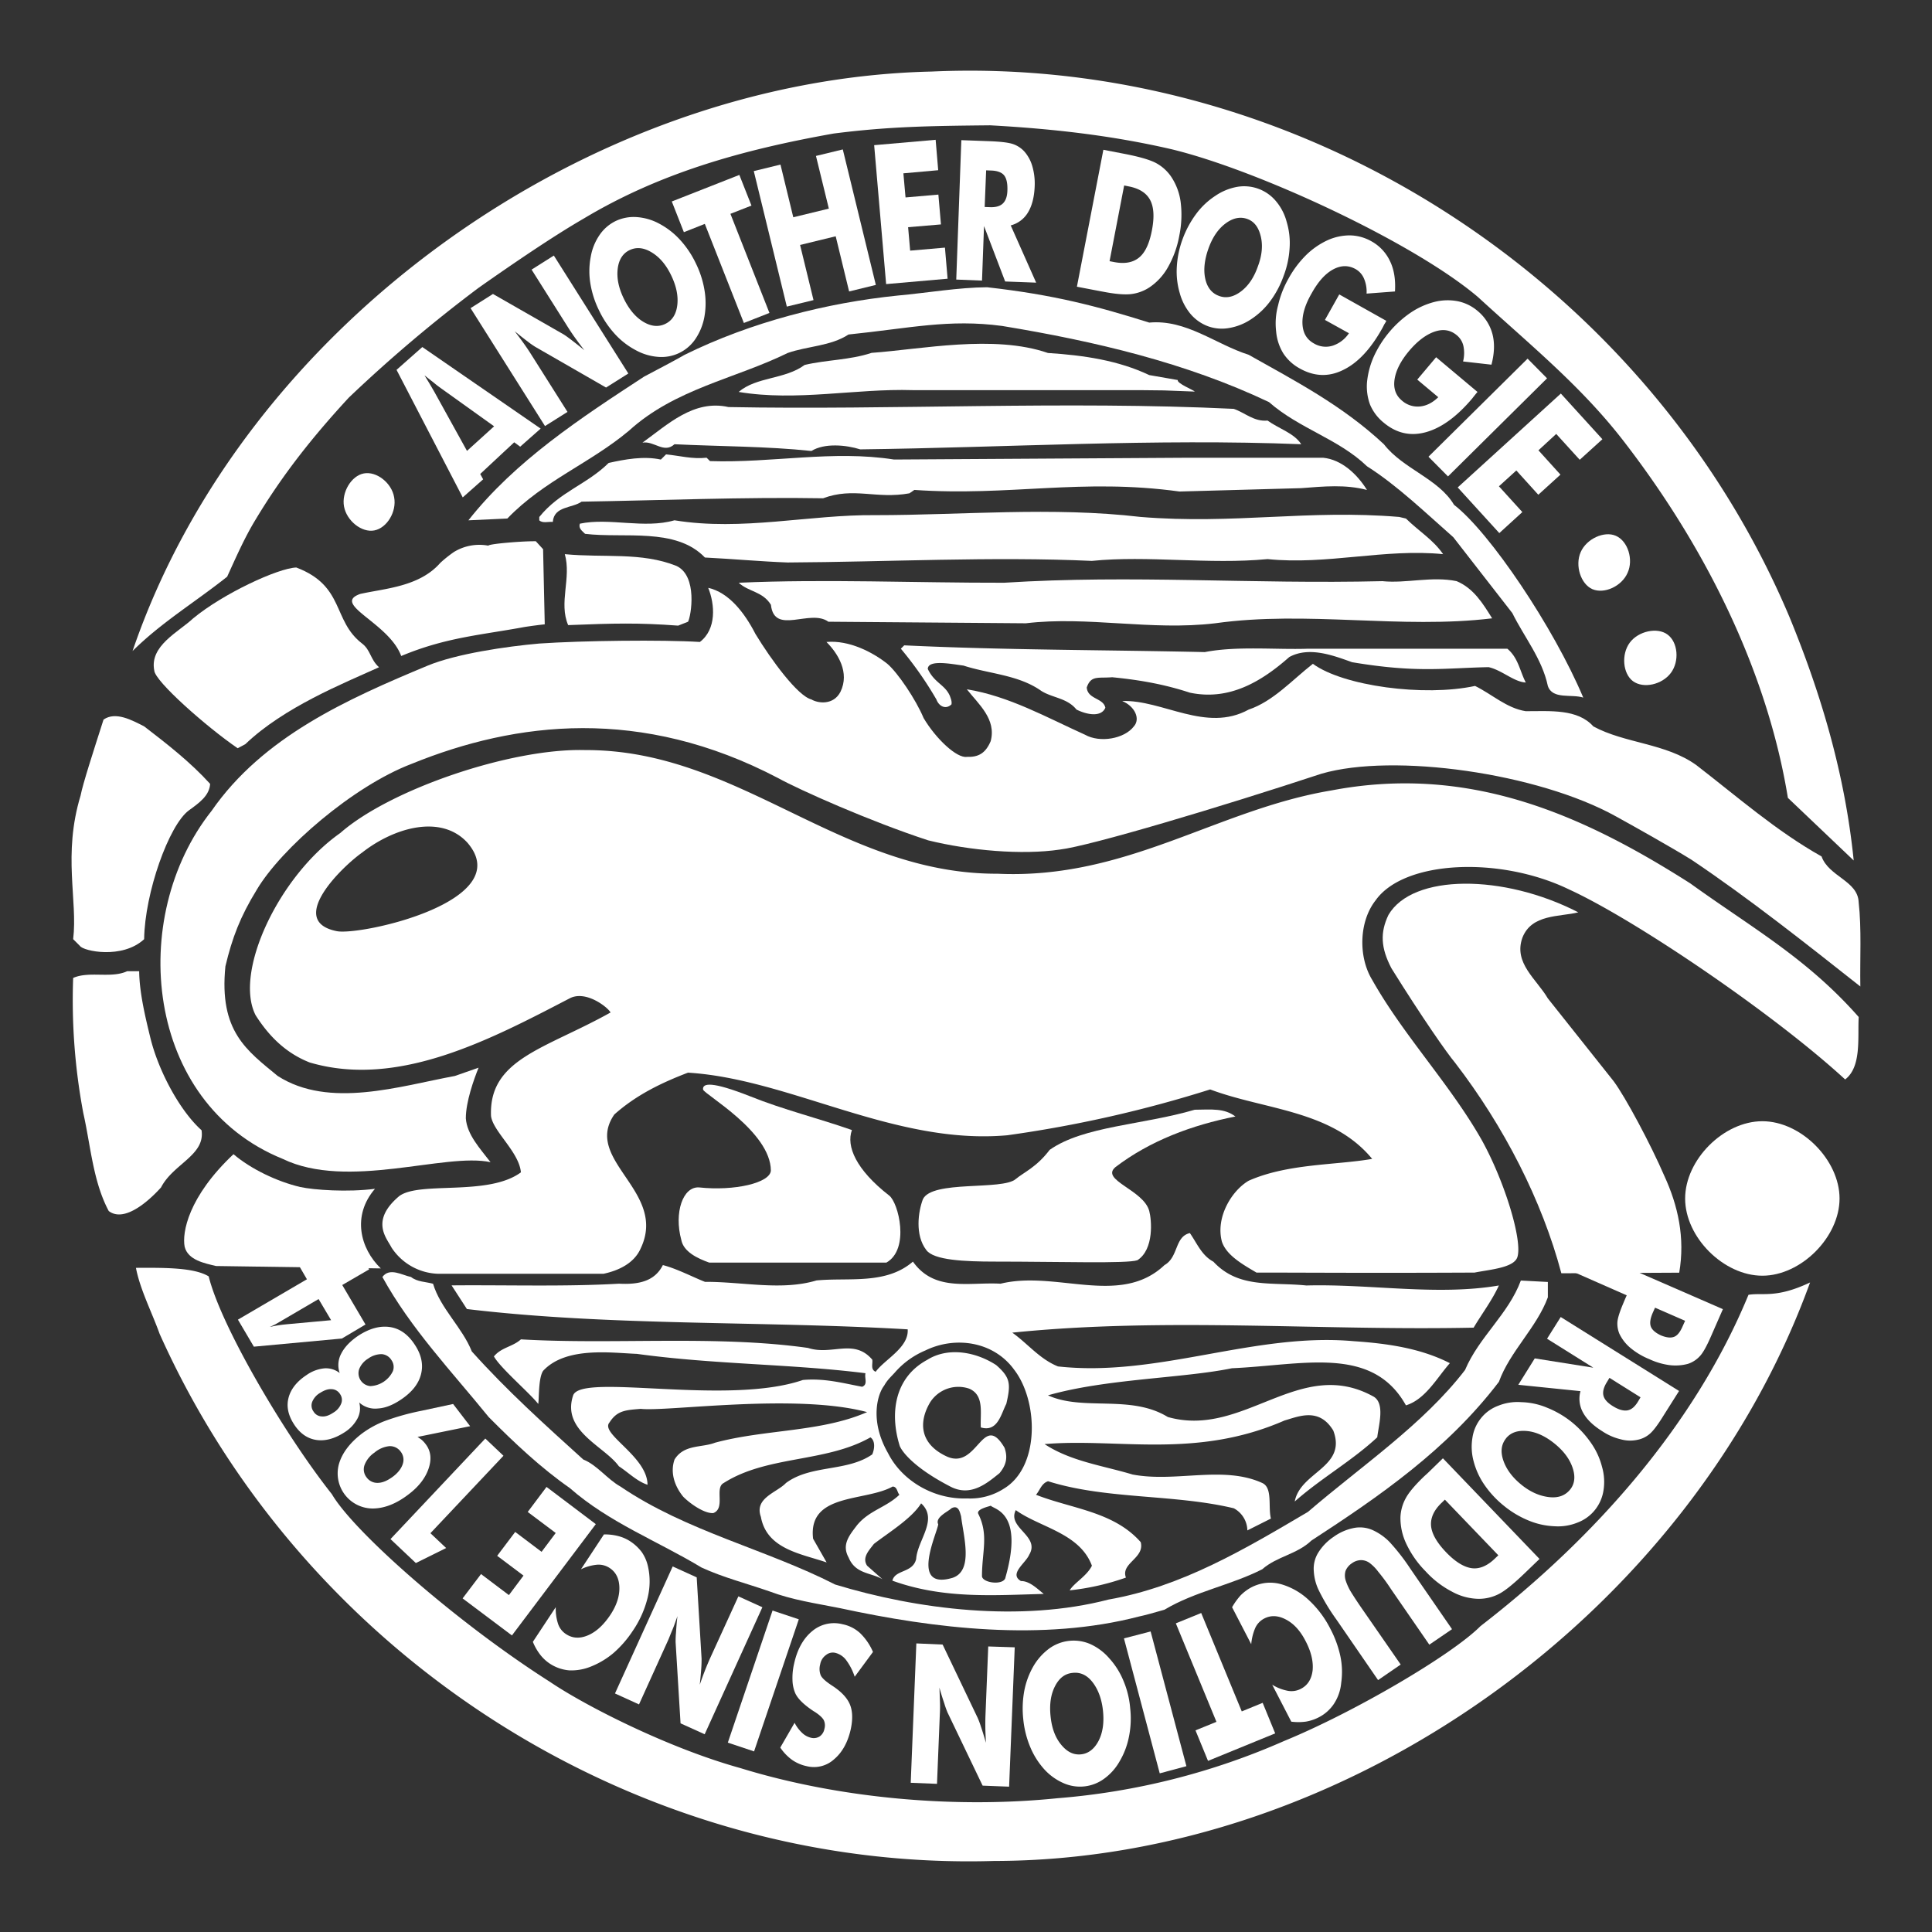 <svg id="Another_DoggieStudio_Production_Since_1984_logo" data-name="Another DoggieStudio Production Since 1984 logo" xmlns="http://www.w3.org/2000/svg" viewBox="0 0 1080 1080"><rect x="0" y="0" width="1080" height="1080" fill="#333333" stroke="none"/><defs><style>.cls-1{fill:#fff;}</style></defs><title>2020 ffffff Another Doggie Production Since 1984 logo web1080px</title><path id="NedreYdre_Ramme" data-name="NedreYdre Ramme" class="cls-1" d="M977.41,723.81C947.6,796.21,891.79,859.46,827.61,909,811.67,925.1,756.88,957.21,718,973.15A391,391,0,0,1,591,1005.23c-56.84,5.81-121.7.24-177.16-16.87-40.11-11.11-86.55-34.73-106.42-48.2C255.28,907,197.76,856.25,185.53,835.26c-26.57-33.55-62-93.94-68.87-121.75-8.05-4.94-24.3-4.87-40.67-4.78,2.28,12,8.83,24.65,13.23,36.87C170.42,926.95,357,1046.22,555.66,1040.29c197.3-.16,389.21-138.63,456.18-323.38C992.83,725.91,985.5,722.47,977.41,723.81Z"/><path id="NedreIndre_Ramme" data-name="NedreIndre Ramme" class="cls-1" d="M850.16,715.83c-6.95,18.81-23.38,31.5-31.19,50-23.43,30.5-58.21,53.85-87.81,79.32-35.31,20.81-70.53,41.84-111.43,49-49.17,12.82-106.68,5.66-152.88-8.39C428.06,865.94,383.6,856,346.85,831c-7.34-4.07-13.1-12.08-20.81-15.13-21.76-19.72-42.43-38.28-62.29-60.4-5.31-13.39-17.51-24-21.67-37.84-4.16-1.16-8.82-1-12.32-3.78-4.93-1-12-5.53-16,0,15.87,28.89,38.91,53,59.43,78.3,14.66,14.76,29.34,28.52,45.32,39.67,21.91,19.27,49.08,29.61,73.67,44.45,12.25,5.62,25.19,8.88,37.77,13.26,13.1,4.94,25.91,6.69,39.66,9.45,52.75,11.42,113.15,18.72,167.22,4.63,2.47-.48,9.46-2.39,14.12-3.77,17-10.16,37-13.66,54.65-22.61,8.3-7.29,19.28-8.22,27.51-16.06,37.74-24.55,75.83-50.74,104.79-88.72,6.15-17,21.1-30.27,27.36-47.23v-8.59Z"/><path id="C_Copyright" data-name="C Copyright" class="cls-1" d="M556.88,763.09c7.92,6.93,8.27,10.46,5.65,21.68-2.89,5.53-4.8,16-14.24,13.17-0.48-7.86,2.16-18-6.55-21.69A18.71,18.71,0,0,0,520,783.83c-6.4,10.7-6.23,23.13,9.15,30.3,17.3,8,20.17-25.58,32.38-4.84,2.07,5.86.66,10-2.77,14.19-6.92,5.56-16,13.45-27.4,7.57-19.41-10-26.73-18.84-28.38-22.7-5.75-18.34-2.92-38.3,15.3-48.16C529.85,752.91,545.29,755.53,556.88,763.09Z"/><path id="Nedre_KrummeL" data-name="Nedre KrummeL" class="cls-1" d="M823.77,742.17c4.58-7.71,10.33-15.28,14.12-23.58-34.49,5.89-71.76-.95-107.65,0-19.55-2-37.89,1.82-51.93-13.29-6.62-3.52-9.23-10.43-13.17-16-8.59,2-6.26,13.39-14.19,17.9-24.74,23.43-60.54,2.76-91.62,10.4-17.61-1-36.89,4.74-49-12.35-15.14,13.07-36,8.78-53.92,10.53-19.65,5.89-41.55.65-62.31,0.79-6.54-2.54-15.62-7.34-23.56-9.38-4.51,9-13.42,11-24.54,10.4-30.23,1.75-62.45.66-93.56,0.95L261,731.76c80.42,9.61,164.32,6.55,246.4,11.35,0.72,10.26-13,16.88-17.9,23.72-3-1.31-1.53-4.36-1.89-6.77-10.34-12.08-22.56-2.18-35.88-6.55-51.23-7.27-108.79-1.75-160.53-4.8-4.65,4.19-10.94,4.44-15.1,9.54,3.66,6.54,20,20.45,24.78,26.57,0.51-2.69,0-14.5,2.73-18.52,12.77-13.76,38.33-10,52.39-9.48,43.76,6,86.05,5.58,127.82,10.82-0.73,2.69,1.53,6.26-1.89,7.57-10.7-2-21-4.88-33.11-3.79C406.38,786,325,767.3,320.4,780c-6.67,19.93,17.5,28.42,25.56,39.66,5.25,3.42,10.06,8.38,16,10.33,0-15.87-26.86-28.53-21.23-34.85,4.29-6.74,9.11-6.89,17.48-7.58,14.74,1.7,86.62-8.88,126.5,1.82-25.76,11.28-57,9.54-85,17.1-7.51,2.91-17.32.81-22.64,9.4-2.62,7.57.25,15.13,4.8,20.73,3.63,3.75,11.88,9.64,16.91,9.2,6.89-2.72.56-14,5.72-16.77,24.45-15.57,57-11.3,82.08-25.54,2.91,2,2.25,6.74,1,9.53-14.19,9.86-34.27,5.6-48.24,16-5.12,5.39-17.83,8.33-14,18.92,3.28,18.19,22.91,20.67,36.75,25.47l-7.57-13.26c-3-25.74,29.11-20.58,44.46-29.16,2.62,0.07,2.47,3.13,3.79,4.58-7.42,7.13-16.89,8.71-23.73,17.08-4.26,5.63-8.66,10.79-4.66,18,3.8,9.31,12.52,8.37,18.92,12.15l-8.59-7.57c-3-4.58,1.16-8.65,3.78-12.15,7.7-6,21.18-14.19,26.42-22.7,9.82,8.95-2.11,20.67-2.77,31.08-1.82,7.93-11.77,5.83-13.3,12.14,28.57,10.32,56.58,8.13,84.62,7.41-3.68-2.93-7.94-7.26-12.74-7.19-6.91-4,2.65-10,4.61-14.73,6.33-10.52-12.54-15-7.5-24.93,13.32,9.67,35.71,12.73,42.55,31.07-2.77,5.76-10,9.62-12.42,13.77a138.08,138.08,0,0,0,31.44-7.13c-3.05-8.13,10.6-10.79,8.27-19.81-15.14-17.18-38.64-18.63-58.54-26.49,2.2-2.48,3-6.33,6.74-7.56,32.45,10.25,70.44,7.12,103.84,15.12a14.35,14.35,0,0,1,7.57,12.37l13.17-6.62c-1.66-6.55,1.07-17.16-4.8-19.87-21.83-10-48.39-.15-72.55-4.76-16.59-5-34.49-7.32-49.18-17,40.95-3.5,84.39,8.53,134.1-13.18,8.29-2.42,19.43-7.34,27.29,5.6,7.78,20.59-18.41,23-21.54,39.66,14.85-13.1,32.09-22.78,46.12-35.88,0.82-6.91,4.36-18.69-1.88-22.65-41.41-23.19-72.7,23.39-115.2,11.3C632,779.35,605.47,789,585.82,780c32.45-9.31,75.55-9.5,102.82-15.14,39.62-1.73,78.41-13.1,97.29,20.74,10.91-3.37,17.24-15.28,24.55-23.58-16.26-8.3-34.66-11-53.88-12.3-55.6-4.94-109.3,20.3-165.19,14.12-10.3-4.15-16.95-12.8-25.54-18.88C651.68,736.2,738.18,744,823.77,742.17ZM532.54,882c-24.07,7.17-8.89-24.3-8.06-29.89-1.94-3.94,5.48-7.08,7.41-9,3.95-2,4.65,2.13,5.36,4.49C538.6,858.94,544.29,878,532.54,882Zm29.5,0c-1.22,4.38-12.77,2.9-13.11-.86,0-13.78,3.84-23.1-2.05-34.86-1.4-2.8,6.95-4.35,6.95-4.6C555.74,843.88,572.52,845.24,562,882Zm4.54-116.76c13.81,17.25,15.12,54.71-5.54,67a34.67,34.67,0,0,1-20.35,5.39c-18.83.69-36.58-10-44.28-25.33-10.51-18.3-5.74-33.23-2.13-37.77,1.73-3.16,4-5.12,5.92-7.26a46.55,46.55,0,0,1,17.05-12.34C533.65,746.91,554.86,749.62,566.59,765.21Z"/><path id="Forste_Kugle" data-name="Forste Kugle" class="cls-1" d="M985.17,626.77c21.63,0,43.15,21.63,43.15,43.21s-21.53,43.15-43.15,43.15S942,691.67,942,670,963.48,626.77,985.17,626.77Z"/><path id="Sidste_Flamme" data-name="Sidste Flamme" class="cls-1" d="M882.27,510c-10.47,2.62-26,.87-31.21,14.11-5.17,14.2,7.93,23.27,14.19,34l36.82,46.33c6.62,8.93,20.74,35.36,28.3,52.88,7.64,16.59,11.68,34.54,8.33,54.12l-65.89.34c-10.77-40.59-32.08-82.16-59.38-117.65-4.5-5.32-18.63-25.56-35.62-52.87-6-11.5-6.34-20-1.65-29.82C789.61,488.42,840.44,488.42,882.27,510Z"/><path id="Tredje_Fod" data-name="Tredje Fod" class="cls-1" d="M690.61,624.13c-24.38,4.81-47.8,13.59-67.09,28.31-8.6,7.25,15.79,12.64,18.92,24.53,1.29,4.73,2.86,21.38-6.62,27.5-5.76,2-43.1.77-79.66,0.77-17.06,0-34.3-.77-38.38-6.5-6.4-8.32-4.48-21.49-1.89-28.31,5-10.86,44.33-4.85,51.9-11.32,4.59-3.84,11.55-6.55,19-16.35,19.07-13.34,51.82-13.82,81.07-22.41C677.6,620.21,684.42,619.46,690.61,624.13Z"/><path id="Anden_Fod" data-name="Anden Fod" class="cls-1" d="M476.23,631.7c-3.28,9,2.2,22.11,20.81,36.6,5.17,3.84,11.76,30-1.56,37.51h-99c-6.69-2.39-14.39-6.08-15.63-12.7-4.15-15.21.87-30,10-29.33,19.65,2.11,39.66-2.5,40.07-9.42-0.12-21.65-36.8-42.34-37.89-45.24-0.51-3.75,4.77-4.77,26.42,3.77C438,620.35,457.1,625,476.23,631.7Z"/><path id="Krop" class="cls-1" d="M944.86,493.81c-59.67-38-123.14-66.73-200.58-51.95-64.21,10.7-114.33,49.84-186.53,46.56-87.88.34-144.55-69.49-230.69-69.12-41.4-1.15-109.15,22-136.83,46.35-34.39,24.16-59.61,77.77-47.36,101.83,8.08,12.75,17.76,21.52,30.22,26.44,49.47,14.6,101.11-12.85,145.42-35.87,8.91-4.63,21.14,4.88,22.8,7.93-36.4,20.38-68.1,25.89-66.83,57.83,1,8.57,15.69,20.1,16.71,31.54-18.38,13.53-56.54,4.78-68,13.26-16.41,13.8-7,23.51-4.37,28.71a32.3,32.3,0,0,0,26,14.73h92.55c8.19-1.74,17.1-5.75,20.78-14.19,15.24-31.95-32.5-49.19-14.74-74.86,12.45-11.07,26.56-17.78,41.18-23.38,57.05,3.49,115.41,40.64,178.5,35A693,693,0,0,0,676.49,609c30.48,11.48,68,11.48,90.56,38.82-20,3.54-47.12,2.52-69,12.2-9.43,5.47-18.63,20.38-15,34.06,2.47,7.46,11.12,12.5,19.34,17.3,29.76,0,61.68.29,121.9,0,8.76-1.74,22.31-2.68,24-8.86,2.76-9.45-7.2-42.13-19.94-65.14-17.61-31.13-43.81-58.55-61.3-89.65-7.76-12.71-7.46-32.5,1.93-44.44,15.86-22.41,69.34-24.81,107.92-6.19,36.71,16.74,114.45,69.43,154.55,106.32,9.24-7.08,6.94-23.36,7.57-34.91C1010.06,535.65,979.71,518.92,944.86,493.81ZM188.35,520.54c-28.44-5.58,2.79-36,14.16-44,17.8-13.94,44.08-21.54,58.8-5.45C289.41,503.83,201.7,523.09,188.35,520.54Z"/><path id="Store_Flamme" data-name="Store Flamme" class="cls-1" d="M1039,504.29c-0.49-11.95-16.75-14.27-20.74-25.54-25.18-14.12-46.95-33.26-69.93-51-17.08-12.36-39.9-12.08-57.63-21.68-8.83-9.9-24.08-8.51-37.79-8.51-10.71-1.67-18.82-9.46-28.35-14.12-28.57,6.18-73.87,0-90.65-12.37-11.63,9.09-22.22,21-35.89,25.59-23.8,13.08-48.1-5.57-70.74-4.79,7.13,2.91,10.33,10,6.55,14.19-5.31,7-19.07,9.32-27.29,4.66-21.48-9.68-42.54-21.61-66.07-25.4,6.53,8.3,16.62,16.67,13.33,29-2.92,6.89-7,9-13.33,8.77-5.53.88-17.25-10-24.16-21.68C512,391.08,501.85,376,496,371.05c-8.08-6.41-21.25-13.32-34-12.18,6.38,6.39,13.11,17.09,7.82,27.87-3.88,7.55-12.48,6.5-16.26,4.24-7.57-1.89-22.27-21.82-31.22-36.53-6.19-12.08-15-23.29-26.44-25.84,3.74,9.22,4.75,23.07-4.66,30.25-20.78-1.29-65.61-.78-89.77.88-18.34,1.6-46.37,5.72-62.32,12.32-45.09,18.77-92.18,39.8-120.87,81.21C71.11,512.73,80.93,616.57,158,647.81c36.38,17.64,90.92-3.67,116.21,1.86-5.79-7.57-13.17-15.38-13.81-24.53,0-9.24,4.49-21.75,7.13-28.3l-13.24,4.63c-30.71,5.65-70.24,18.51-99.06,0C138,587.24,122.35,576.58,126,540.19c3.78-15.94,8.32-27.83,17.54-42.83,13.57-22.92,53.76-57.91,86.62-70.39,58.29-23.7,128.29-32.14,204.84,8,11.84,6.55,51.38,24.17,83.83,34.78,23.28,5.75,52.54,8.29,73.57,5.17,17-2,89.79-23.79,146.33-42.42,40.24-11.72,120.94-.39,164.6,23.87,9.1,5,31.71,17.69,42.21,24.23,32.18,21.61,63.91,46.79,94.4,70.85C1039.67,535.72,1040.69,519.35,1039,504.29Z"/><path id="Forste_Flamme" data-name="Forste Flamme" class="cls-1" d="M167.83,663.55c7.79,1.66,26.41,3,41.78,1-13,15.06-8.24,33.4,3.25,44.5l-92.12-1.34c-6.24-1.53-15.63-3.21-17.52-10.77-1.51-7.88,2-27.92,27.3-51.74C140.21,653.46,154.83,660.49,167.83,663.55Z"/><path id="Anden_Flamme" data-name="Anden Flamme" class="cls-1" d="M77.8,542.91c0.12,12.12,3.59,26.29,6.27,37.3,4.51,18.38,16.37,40.64,28.59,51.59,2.14,14-15.86,18.79-22.65,32-0.63.6-18.45,21.35-29.22,13.18C52,660.5,50.73,640.73,46.57,622.23a340.82,340.82,0,0,1-5.67-75.55c8.94-4,21.26.41,30.21-3.78H77.8Z"/><path id="Tredje_Flamme" data-name="Tredje Flamme" class="cls-1" d="M117.46,438.19c-0.39,6.54-6,10.57-11.83,14.78-11.21,8.2-24.7,46.15-25.06,72.05-12.28,11.32-33.94,6.67-35.87,3.78L40.9,525c2.63-21.76-5.92-47.08,4.15-80.29,1.25-6.54,7.06-24.42,12.83-42.46,6.81-4.74,16,.42,22.67,3.77C93.28,415.79,106.48,426.07,117.46,438.19Z"/><path id="Fjerde_Flamme" data-name="Fjerde Flamme" class="cls-1" d="M202.42,359.75c4.79,3.65,4.54,8.84,9.45,13.25-19.89,9-53.12,22.3-74.74,43l-4.27,2.28c-17.39-11.91-46.23-37.39-46.62-43.42C83.46,361,99.83,353.31,108,345.65c16.74-13.85,47.46-28.08,57.63-28.41C192.92,327.6,185.68,346.89,202.42,359.75Z"/><path id="Femte_Flamme" data-name="Femte Flamme" class="cls-1" d="M303.59,307l0.93,42c-3.58.38-7.35,0.89-11.24,1.48-24.3,4.52-44,5.77-69,16.23-6.88-18.67-39.28-28.92-22.93-34.69,13.93-3.12,33.08-4,44.78-17.37a71,71,0,0,1,7.58-6.06,27.2,27.2,0,0,1,19.31-3.55c-0.16-.38,3.48-1,8.65-1.49s11.88-1,17.84-1Z"/><path id="Sjette_Flamme" data-name="Sjette Flamme" class="cls-1" d="M378.07,316.32c12.08,5.54,8.24,28.15,6.55,31.23l-5.52,2.18c-22.3-1.65-35.45-1.32-61.49-.29-5.39-12.47,1.89-26.34-1.87-39.66C337.65,311.89,358.42,308.51,378.07,316.32Z"/><path id="FørsteOvre_KrummeL" data-name="FørsteOvre KrummeL" class="cls-1" d="M673.51,364.52c18-3.51,39.66-1.26,57.65-1.88H842.62c6.15,5.15,7,12.58,10.31,18.89-6.74-.36-13.29-6.91-20.79-8.59-24.88.51-40,3.34-76.34-2.77-10.55-3.78-24-8.93-35.07-2.89-15.57,13.73-33.55,24.57-55.6,19.92-13.34-4.37-26.78-7-43.43-8.62-7.9.66-11.81-1.2-14.2,5.71,0.5,6.7,9.31,5.81,10.4,11.35-2.42,5.54-10.62,3.78-16.15,1-5.24-6.54-13.46-6.46-19.72-10.46-12.74-9-29.13-9.46-43.45-14.12-6-.73-19.83-3.65-19.94,1.89,3.72,7.9,9.61,8.71,12.37,15.13,0.51,1.51,1.17,2.9.87,4.66-3.27,3.13-7.06,1-8.44-2.76a201.7,201.7,0,0,0-19.86-28.35l1.89-1.88C560.84,363.41,616.46,363.26,673.51,364.52Z"/><path id="AndenOvre_KrummeL" data-name="AndenOvre KrummeL" class="cls-1" d="M814.25,324.86c9.52,4,14.69,12.48,19.86,20.79-51,6.17-103.47-4.44-154.85,2.77-35.87,4.29-71.24-4.15-105.8,0l-110.39-.87c-10.19-7.42-30.26,7.79-32.12-9.46-4.66-7.57-12.49-7.18-18-12.33,48.46-2.16,98.82.1,148.32,0,72.16-4.56,138,.88,211.51-0.89C785.93,326.25,800.34,322,814.25,324.86Z"/><path id="TredjeOvre_KrummeL" data-name="TredjeOvre KrummeL" class="cls-1" d="M785.93,289.87c7.49,7.3,15.22,11.83,20.78,19.91-32.57-3.27-65,6.16-98.13,2.76-33,3.13-66.8-2.16-98.23,1-55.52-2.53-114.54.6-170,.89-14.48-.51-30.85-2-46.3-2.78-16.28-17-45.2-10.59-67-13.24-1.61-1.62-3.78-3-2.91-5.67,16.52-3.5,35.89,3,52.9-1.89,38,6.18,75.53-3.28,112.43-2.88,48.32,0,98.74-4.78,148.16,1,52.33,4.28,93.43-4.26,144.51,0Z"/><path id="FjerdeOvre_KrummeL" data-name="FjerdeOvre KrummeL" class="cls-1" d="M395,255.87l1.89,1.89c34.93,1.15,68.62-6.27,102.89-.88l164.31-1h75.53c10.34,1,19.07,9.21,24.52,18-12.15-3.15-23.86-2-36.78-1l-68,1.88c-54.87-7.56-95.13,2.78-148.23-.89l-2.77,1.9c-18.7,3.38-31-3.66-48.25,2.77-43.29-.78-93.56,1.25-135,1.89-5.38,3.78-15.35,2.39-16.1,11.33-2.53-.25-5.66.89-7.55-0.9V289c11.34-14.09,26.56-18.13,38.78-30.21,9-2,19.5-4,29.18-1.89l2.91-2.9C380,254.75,386.87,256.75,395,255.87Z"/><path id="FemteOvre_KrummeL" data-name="FemteOvre KrummeL" class="cls-1" d="M689.66,228.55c6.26,2.13,11.35,7.29,18.92,6.55,6.26,4.53,14.92,7.05,18.81,13.23-81.54-3.27-165.54,1.88-246.51,2.87-7.93-2.5-20-3.64-27.29.9-25-2.65-51-2.52-76.55-3.77-5.9,5.41-11.35-2-17.9-.89,13.89-9.94,28.6-24.29,48.1-19.89C498.43,229.3,594.85,224,689.66,228.55Z"/><path id="SjetteOvre_KrummeL" data-name="SjetteOvre KrummeL" class="cls-1" d="M642.43,209.67l15.94,2.77c-0.51,1.89,8.54,5.45,9.56,6.46l-17.32-.66-13.78-.15H510.29c-31.87-1-65,6.44-97.37,1,10-8.55,25.83-6.92,36.89-15.09,12.23-2.9,25-2.65,37.43-6.75,27.9-2,68.3-10.39,98.57.07C605.84,198.59,625.19,201.48,642.43,209.67Z"/><path id="OvreIndre_Ramme" data-name="OvreIndre Ramme" class="cls-1" d="M642.43,180.33c20.67-1.89,37,12.09,55.6,18,26.12,14.72,52.38,28.31,75.57,50,10.72,13.84,30.55,19.23,39.2,33.85,20,15.39,55.79,68.63,72.25,107.78-6.53-2.14-17.25,1.24-19.81-6.55-3.2-15.14-13.31-27.44-19.83-40.68l-33-42.42c-14.69-12.91-31.37-29-48.25-39.66-15.94-15.36-37.69-20.9-54.79-35.88-46.35-22-97.21-34-149.15-42.56-29.86-4-51.64,1.28-85.89,4.78-10,6.55-22.86,6.42-34,10.33-29.54,14.48-62.94,20-88.73,43.44-21.91,18.36-47.49,27.82-68,49.1l-21.76,1c26.19-33.22,62.7-57.14,98.18-80.31,8.71-4.55,20-10.59,22.69-12.21,37.26-18.39,79.68-29.1,119-33.11,16.74-1.52,34-4.54,50.06-4.66C589.27,164.8,613.18,171.14,642.43,180.33Z"/><path id="OvreYdre_Ramme" data-name="OvreYdre Ramme" class="cls-1" d="M1000.36,345C921,156.81,726.54,30.65,520.68,40,328.93,44.38,136.43,181.36,74.1,363.93c16.13-16,35-27.33,52.88-41.55,4.79-10.48,9.69-21.78,16-32.1,14.85-24.69,31.51-45.81,52-68a803.22,803.22,0,0,1,72.63-61.44c18.77-13.21,41.66-28.83,58.71-38.67C368.74,96.75,414.48,83.82,466,74.65c30.77-3.94,54-4.26,87.49-4.6C587.9,71.95,621,75.6,654.79,83.4,703,95,790.49,135.64,826.26,166.11c28.9,26.56,57.6,49.62,81.55,80.72,48.38,62.68,80.7,132.09,91.63,199.18l36.79,35C1031.35,432.76,1018,387.94,1000.36,345Z"/><g id="Layer_3" data-name="Layer 3"><path id="Tekst_Kugle" data-name="Tekst Kugle" class="cls-1" d="M203.39,264.65C210.52,263.3,219,270,220.33,278c1.52,8-4,17.14-11.07,18.51s-15.44-5.37-16.94-13.33S196.41,265.93,203.39,264.65Z"/></g><path class="cls-1" d="M258.67,278.05l-37-71.3L236.08,194l66.15,45.59-11.44,10.11-3.35-2.45-19,17.7,1.64,3Zm2.38-26,15.16-13.74-30.56-21.88q-1-.7-3-2.36l-5.35-4.24c1,1.66,2,3.25,2.91,4.76s1.76,3,2.57,4.41Z"/><path class="cls-1" d="M304.66,238.17l-41.61-65.92,12.52-7.92L315,186.89c0.79,0.46,2.24,1.49,4.35,3.1s4.55,3.52,7.3,5.78c-2-2.56-3.7-4.88-5.18-6.93s-2.7-3.9-3.75-5.55l-20.56-32.57,12.44-7.86,41.64,65.93-12.46,7.85-39.47-22.7a43.62,43.62,0,0,1-4.36-3.06c-2.11-1.57-4.52-3.5-7.24-5.72q3,3.89,5.21,7t3.75,5.56l20.56,32.54Z"/><path class="cls-1" d="M389.06,147.39a53.5,53.5,0,0,1,4.81,15.17,43.18,43.18,0,0,1-.13,14.67,32.35,32.35,0,0,1-5,12.27,22.87,22.87,0,0,1-20.77,10,30.66,30.66,0,0,1-12.6-3.76,42.91,42.91,0,0,1-11.68-9.06,53.92,53.92,0,0,1-8.83-13.17A53.3,53.3,0,0,1,330,158.33a42.37,42.37,0,0,1,.22-14.74,30.71,30.71,0,0,1,4.91-12.19,23.09,23.09,0,0,1,9-7.83A23.56,23.56,0,0,1,356,121.36a31,31,0,0,1,12.68,3.76,42.92,42.92,0,0,1,11.52,9A53.22,53.22,0,0,1,389.06,147.39Zm-17.17,33.67c3.85-1.84,6.08-5.33,6.71-10.42S378.11,160,375.23,154s-6.45-10.19-10.91-12.9S355.81,138,352,139.79s-6.08,5.33-6.7,10.45,0.49,10.65,3.35,16.57,6.51,10.36,10.84,13S368,182.95,371.89,181.06Z"/><path class="cls-1" d="M415.83,180.55L394,125.16l-11.71,4.63-6.75-17.16L413.3,97.78l6.77,17.14-11.76,4.61,21.81,55.4Z"/><path class="cls-1" d="M439.84,171.39L421.37,95.64,436.29,92l7.16,29.45,19.88-4.83-7.2-29.45,15-3.64,18.47,75.74-14.94,3.65-7.5-30.84-19.91,4.85,7.51,30.83Z"/><path class="cls-1" d="M495.35,158.81l-6.69-77.66,34.37-3,1.43,17L505,96.89l1.2,13.48,18.36-1.59L526,125.45,507.64,127l1.14,13.11,19.45-1.69,1.48,17.38Z"/><path class="cls-1" d="M534.55,156.28l2.84-77.93,16.06,0.59c6.28,0.25,10.62.79,13.07,1.68a15.27,15.27,0,0,1,6.27,4.27,21.54,21.54,0,0,1,4.36,8.3,34.74,34.74,0,0,1,1.24,11c-0.24,6-1.5,10.88-3.75,14.58A15.84,15.84,0,0,1,565,126l14.22,32-17.33-.65-11.82-31-1.12,30.5Zm15.89-40.57,2.83,0.1q5,0.21,7.34-2.07c1.57-1.49,2.44-3.91,2.53-7.25,0.14-3.9-.47-6.71-1.77-8.39s-3.77-2.63-7.11-2.76l-3-.12Z"/><path class="cls-1" d="M602,160.27l14.79-76.54,11.52,2.22q12.8,2.46,17.91,5.19a24,24,0,0,1,8.29,7.38A33.28,33.28,0,0,1,660,113a57.42,57.42,0,0,1-.74,18.6A55.76,55.76,0,0,1,653,149.18a33,33,0,0,1-10.45,11.46,23.66,23.66,0,0,1-10.22,3.75c-3.61.44-9,0-16.24-1.43l-2.54-.47ZM620.25,146l2.53,0.49c5.92,1.14,10.55.29,14-2.54s5.76-7.92,7.16-15.26,1.09-12.94-1-16.88-6.07-6.48-12-7.62l-2.53-.51Z"/><path class="cls-1" d="M717.53,154.29a54.08,54.08,0,0,1-7.46,14.05,41.67,41.67,0,0,1-10.66,10.09,31.63,31.63,0,0,1-12.34,4.93,22.8,22.8,0,0,1-11.83-1,23.72,23.72,0,0,1-9.77-6.91,31,31,0,0,1-6-11.67,42.65,42.65,0,0,1-1.62-14.66,53.18,53.18,0,0,1,3.26-15.53,55.43,55.43,0,0,1,7.55-14,41.28,41.28,0,0,1,10.73-10.12,31.38,31.38,0,0,1,12.12-5,23.12,23.12,0,0,1,21.78,8,29.53,29.53,0,0,1,6,11.68,40.84,40.84,0,0,1,1.6,14.6A51.79,51.79,0,0,1,717.53,154.29Zm-36.08,11.14q5.93,2.2,12.17-2.45t9.52-14c2.32-6.11,2.87-11.72,1.65-16.8s-3.59-8.33-7.51-9.76-8-.62-12.17,2.48-7.33,7.78-9.54,13.94-2.91,11.88-1.85,16.86S677.44,164,681.45,165.42Z"/><path class="cls-1" d="M740.65,178.84l8-14.26L775,179.37c-0.33.46-.53,1-0.91,1.54s-0.72,1.39-1.32,2.47Q763,201,750.75,206.85c-8,3.95-16.1,3.67-24.22-.9a25.52,25.52,0,0,1-9.16-8.42,27.92,27.92,0,0,1-4-12.25,38.07,38.07,0,0,1,1.09-14.57,54.57,54.57,0,0,1,5.87-15.07A57.47,57.47,0,0,1,730,142.71,42.86,42.86,0,0,1,742,134.34a30.25,30.25,0,0,1,12.66-2.76,25.16,25.16,0,0,1,11.86,3.24A24.61,24.61,0,0,1,777,145.93c2.31,4.73,3.2,10.4,2.8,17l-15.88,1.2a18.46,18.46,0,0,0-1.49-8.53,11,11,0,0,0-4.64-5.17q-6.06-3.38-12.66.23c-4.39,2.4-8.3,6.82-11.87,13.23-3.75,6.45-5.42,12.18-5.17,17.21s2.33,8.63,6.37,10.87a12.9,12.9,0,0,0,10.38,1.31,17.37,17.37,0,0,0,9.22-7Z"/><path class="cls-1" d="M792.26,212.2l10.54-12.51,23.14,19.42c-0.38.42-.78,0.87-1.16,1.36s-1,1.21-1.73,2.19c-8.64,10.27-17.36,16.57-26,18.94s-16.49.59-23.61-5.38a25.91,25.91,0,0,1-7.56-10,29.25,29.25,0,0,1-1.69-12.79,46.34,46.34,0,0,1,3.78-14.13,60,60,0,0,1,8.64-13.66,58.77,58.77,0,0,1,12-10.89,42.9,42.9,0,0,1,13.37-6,30,30,0,0,1,13.05-.33,24.63,24.63,0,0,1,10.89,5.34,25.07,25.07,0,0,1,8.35,12.91q2,7.58-.54,17.19l-15.87-1.8a19.14,19.14,0,0,0,.2-8.62,10.82,10.82,0,0,0-3.65-6c-3.55-3-7.65-3.66-12.34-2.09s-9.55,5.12-14.3,10.74-7.46,11-8.2,16,0.6,8.91,4.14,11.86a13.2,13.2,0,0,0,10.1,3.26c3.66-.36,7-2.09,10.19-5.17Z"/><path class="cls-1" d="M798.52,255.31l55.41-54.82,10.88,11-55.37,54.83Z"/><path class="cls-1" d="M814.87,272.48L872.52,220l23.23,25.53-12.67,11.49-13.14-14.45L860,251.73l12.3,13.59-12.38,11.25L847.64,263l-9.73,8.84L851,286.25,838.12,298Z"/><g id="Layer_4" data-name="Layer 4"><path id="Tekst_Kugle-2" data-name="Tekst Kugle" class="cls-1" d="M903.29,299.53c6.7,2.91,9.95,13.26,6.54,20.68-3.25,7.49-13,12-19.69,9.13-6.53-2.91-9.8-13.21-6.54-20.68S896.76,296.64,903.29,299.53Z"/></g><g id="Layer_6" data-name="Layer 6"><path id="Tekst_Kugle-3" data-name="Tekst Kugle" class="cls-1" d="M932.15,354.71c5.87,4.29,6.77,15,1.83,21.52s-15.25,8.84-21.12,4.57c-5.71-4.25-6.63-15-1.84-21.51S926.44,350.47,932.15,354.71Z"/></g><path class="cls-1" d="M877.33,710l14.34-9.29,71.44,31.11-6.46,14.75c-2.48,5.72-4.6,9.64-6.45,11.56a15.53,15.53,0,0,1-6.6,4.26,26.69,26.69,0,0,1-10.09.75A38.33,38.33,0,0,1,922,759.78a39.62,39.62,0,0,1-10.64-6.34,23.51,23.51,0,0,1-6.12-7.88,14.71,14.71,0,0,1-1.1-6.59c0.22-2.33,1.25-5.55,3.11-10l1-2.4,1.09-2.48Zm47.85,21L924,733.63c-1.5,3.34-1.88,6-1.18,7.9s2.67,3.6,5.75,5c2.92,1.19,5.35,1.49,7.26.76s3.47-2.79,4.9-6.17l1.25-2.79Z"/><path class="cls-1" d="M872.45,736.22l66.16,41.34-8.55,13.53c-3.32,5.41-5.93,8.88-8,10.58a14.84,14.84,0,0,1-6.84,3.22,19.48,19.48,0,0,1-9.36-.35,31.28,31.28,0,0,1-10.07-4.4c-5.14-3.19-8.78-6.68-10.85-10.48a15.89,15.89,0,0,1-1.44-12l-34.76-3.55,9.2-14.76,32.74,5.2-25.87-16.19Zm27.25,34-1.46,2.43c-1.77,2.85-2.39,5.29-1.93,7.4s2.27,4.09,5.07,5.85c3.27,2.07,6,2.86,8.22,2.53s4.1-1.85,5.89-4.67l1.58-2.66Z"/><path class="cls-1" d="M840.84,841.87A54.9,54.9,0,0,1,830,830.32,41.68,41.68,0,0,1,823.8,817a31,31,0,0,1-.72-13.18,22.59,22.59,0,0,1,4.77-11,22,22,0,0,1,9.68-7,28.59,28.59,0,0,1,12.9-2,39.6,39.6,0,0,1,14.45,3.12,53.84,53.84,0,0,1,13.71,8,55.89,55.89,0,0,1,10.79,11.66A40.76,40.76,0,0,1,895.55,820a30.19,30.19,0,0,1,.82,13.11,23,23,0,0,1-4.82,11,22.66,22.66,0,0,1-9.66,7,29,29,0,0,1-13,2.07A41.88,41.88,0,0,1,854.54,850,54,54,0,0,1,840.84,841.87Zm1-37.74c-2.61,3.28-3.15,7.35-1.48,12.25s5,9.45,10.1,13.59,10.28,6.32,15.45,6.92,9-.87,11.7-4.1,3.14-7.44,1.46-12.36-5-9.36-10.09-13.48-10.34-6.55-15.45-7S844.53,800.72,841.8,804.13Z"/><path class="cls-1" d="M806.6,815.2l54,56.26-8.5,8.18c-6.27,6-11.11,9.91-14.53,11.56a24.61,24.61,0,0,1-10.92,2.56,31.9,31.9,0,0,1-14.94-4,53,53,0,0,1-14.77-11.37,54.91,54.91,0,0,1-10.71-15.19A33.5,33.5,0,0,1,782.86,848a24.07,24.07,0,0,1,2.93-10.43q2.6-4.9,10.47-12.43l1.94-1.77Zm1.1,23.11-1.81,1.76c-4.39,4.17-6.28,8.52-5.92,12.85s3.12,9.26,8.29,14.68,9.93,8.33,14.26,9,8.86-1.19,13.15-5.37l1.91-1.81Z"/><path class="cls-1" d="M811.69,910.72L799,919.38l-21.47-31.13a105.43,105.43,0,0,0-7.14-9.71,23.64,23.64,0,0,0-4.24-4.42,8.23,8.23,0,0,0-5.14-2,8.89,8.89,0,0,0-5.25,1.73,9.33,9.33,0,0,0-3.6,4.32,9.08,9.08,0,0,0,.14,5.49,31.75,31.75,0,0,0,2.54,5.66c1.28,2.1,3.42,5.48,6.56,10l3.06,4.41L783,930.49l-12.65,8.69L747,905.24A112.21,112.21,0,0,1,737.21,889a28.23,28.23,0,0,1-2.79-10.7A17,17,0,0,1,736.87,868a29.19,29.19,0,0,1,8.68-8.93A28.7,28.7,0,0,1,757,854.12a17.48,17.48,0,0,1,10.63,1.36,31.6,31.6,0,0,1,9,6.35,116.51,116.51,0,0,1,11.7,15l4.55,6.62Z"/><path class="cls-1" d="M721.84,962.42l-10.67-20.65a25.83,25.83,0,0,0,8.87,3.43,11.31,11.31,0,0,0,7-1.06c4-2,6.15-5.52,6.74-10.51,0.43-5-.88-10.44-4-16.36-2.85-5.54-6.4-9.53-10.81-11.88s-8.5-2.6-12.34-.58a11.1,11.1,0,0,0-4.88,5.1,29.28,29.28,0,0,0-2.31,9.2l-10.7-20.66a39.06,39.06,0,0,1,4.76-6.62,25.15,25.15,0,0,1,5.9-4.43,23.4,23.4,0,0,1,8.27-2.55,22.85,22.85,0,0,1,8.54.75,37.9,37.9,0,0,1,15.26,8.7,56.79,56.79,0,0,1,12.26,16.31A58.78,58.78,0,0,1,749.31,926a43,43,0,0,1,.43,14.74,25.47,25.47,0,0,1-4.07,11.72,22.43,22.43,0,0,1-8.62,7.61,24.51,24.51,0,0,1-7,2.32A31.18,31.18,0,0,1,721.84,962.42Z"/><path class="cls-1" d="M671.48,901.68l22.67,55,11.69-4.79,7,17.08-37.55,15.37-7-17.05L680,962.52,657.3,907.46Z"/><path class="cls-1" d="M643.21,912l20,75.31-14.91,4-20-75.44Z"/><path class="cls-1" d="M572,960.9a54.57,54.57,0,0,1,.62-15.92,44,44,0,0,1,5.14-13.69,32.82,32.82,0,0,1,8.91-9.86,23.33,23.33,0,0,1,23-2.3A30.67,30.67,0,0,1,620.08,927a42.45,42.45,0,0,1,7.9,12.49,49.78,49.78,0,0,1,3.8,15.41,51.12,51.12,0,0,1-.68,15.87,43.1,43.1,0,0,1-5.21,13.79,30.4,30.4,0,0,1-8.7,9.78,22.79,22.79,0,0,1-23,2.3,31.64,31.64,0,0,1-10.65-7.83,43.6,43.6,0,0,1-7.73-12.45A53.9,53.9,0,0,1,572,960.9Zm27.66-25.75c-4.33.39-7.55,2.86-9.92,7.48s-3.14,10.17-2.47,16.73,2.53,11.76,5.86,15.85,6.92,5.87,11.07,5.49,7.55-3,9.91-7.56,3.14-10.2,2.47-16.73-2.66-11.92-5.8-16S603.85,934.66,599.61,935.15Z"/><path class="cls-1" d="M567.24,920.86l-3.14,77.9-14.81-.58-19.63-40.93a49.42,49.42,0,0,1-1.78-5c-0.85-2.51-1.81-5.46-2.75-8.91,0.17,3.25.24,6.09,0.33,8.65s0,4.74-.11,6.7l-1.56,38.49-14.69-.59,3.14-77.91,14.69,0.64,19.63,41.07a48,48,0,0,1,1.85,5c0.87,2.55,1.74,5.42,2.73,8.84-0.15-3.29-.31-6.19-0.33-8.67s0-4.79.08-6.77l1.54-38.41Z"/><path class="cls-1" d="M477.78,937.31A32.72,32.72,0,0,0,473,928a10.84,10.84,0,0,0-5.88-4,6,6,0,0,0-5.4,1.18,8,8,0,0,0-3.23,5.21,9.6,9.6,0,0,0,.35,6.22c0.83,1.65,3.05,3.57,6.66,5.9,4.88,3.22,8.13,6.69,9.64,10.39s1.61,8.43.38,14Q473,977.8,466.2,983.5a16.69,16.69,0,0,1-15.2,3.81,22.45,22.45,0,0,1-8.26-3.55,27.12,27.12,0,0,1-6.56-6.86l8-13.85a20.34,20.34,0,0,0,4.21,5.64,10.68,10.68,0,0,0,5,2.74,6.18,6.18,0,0,0,4.81-.76,6.56,6.56,0,0,0,2.66-4.26,6.85,6.85,0,0,0-.41-4.93c-0.79-1.36-2.4-2.85-5-4.55l-0.65-.38c-5.56-3.69-9-7.08-10.35-10.28A20.11,20.11,0,0,1,443,939a34.44,34.44,0,0,1,.9-8.95c1.77-8.11,5.17-14.14,10.1-18.22a19,19,0,0,1,17-3.87,20.39,20.39,0,0,1,9.84,5A32.4,32.4,0,0,1,488,923.45Z"/><path class="cls-1" d="M406.86,974.14l25-73.84,14.67,4.91-25,73.84Z"/><path class="cls-1" d="M426.17,898.46l-32.25,71-13.49-6.1L377.67,918a51,51,0,0,1,.21-5.26c0.17-2.69.4-5.79,0.82-9.31-1.09,3.08-2,5.74-3,8.07s-1.75,4.42-2.58,6.19l-15.91,35.09-13.43-6.12,32.26-71,13.42,6.1,2.73,45.48c0,1,0,2.73-.17,5.31s-0.48,5.72-.84,9.2c1.06-3.1,2.07-5.84,3-8.2s1.81-4.4,2.58-6.18l16-35Z"/><path class="cls-1" d="M297.87,917.8l12.8-19.38a27,27,0,0,0,1.34,9.46,11,11,0,0,0,4.34,5.56c3.65,2.43,7.78,2.67,12.39.69s8.69-5.8,12.43-11.37c3.45-5.19,5.15-10.32,5.07-15.22s-1.83-8.65-5.41-11a11.17,11.17,0,0,0-6.87-1.87,25.78,25.78,0,0,0-9.19,2.56l12.82-19.47a29.25,29.25,0,0,1,8.09.94,22.5,22.5,0,0,1,6.76,3,25.61,25.61,0,0,1,6.3,5.92,22.47,22.47,0,0,1,3.44,7.86,38,38,0,0,1-.14,17.6,56.64,56.64,0,0,1-8.29,18.53A60.49,60.49,0,0,1,343,924a45.53,45.53,0,0,1-12.62,7.59,28.72,28.72,0,0,1-12.22,2.15,23.24,23.24,0,0,1-10.87-3.8,22.63,22.63,0,0,1-5.43-5.11A30.81,30.81,0,0,1,297.87,917.8Z"/><path class="cls-1" d="M333.06,852l-46.89,62.22L258.6,893.51l10.3-13.6,15.58,11.76,8.16-10.9-14.72-11.06L288,856.36l14.74,11.12,7.91-10.54L295,845.2l10.51-14Z"/><path class="cls-1" d="M281.44,813.78l-40.83,43.29,8.79,8.29-16.94,8.39-14.17-13.39,53-56.21Z"/><path class="cls-1" d="M233.4,803.26a26.13,26.13,0,0,1,2.38,1.66,15.21,15.21,0,0,1,2.13,2.33c2.91,3.78,3.47,8.3,1.71,13.59s-5.49,10.17-11.1,14.42c-6.85,5.3-13.52,7.92-20,8a19.63,19.63,0,0,1-19.11-24.64c1.72-6.18,6-11.93,12.82-17.18a54,54,0,0,1,13-7.13,135.56,135.56,0,0,1,20.26-5.65l17.8-3.82,9.53,12.41Zm-9.46,8.15a7.39,7.39,0,0,0-6.33-3,15.36,15.36,0,0,0-8.31,3.63,14.67,14.67,0,0,0-5.55,7,7.23,7.23,0,0,0,1.23,6.89,7.39,7.39,0,0,0,6.34,3c2.63-.07,5.41-1.32,8.34-3.49s4.78-4.72,5.53-7.18A7.29,7.29,0,0,0,223.93,811.41Z"/><path class="cls-1" d="M189.9,767.55a13.54,13.54,0,0,1,.87-10.91c1.81-3.56,5-6.94,9.56-10,6.17-4,12-5.62,17.57-4.82s10.19,4.11,13.94,9.84q5.58,8.37,3.5,16.57c-1.38,5.46-5.16,10.11-11.29,14.21-4.57,3.06-8.88,4.73-12.93,4.92A13.21,13.21,0,0,1,200.8,784a12.19,12.19,0,0,1-.91,8.86,20.55,20.55,0,0,1-7.32,7.82c-5.53,3.57-10.77,5-15.73,4.26s-9.1-3.57-12.42-8.65-4.38-10-3.14-14.86,4.61-9.17,10.1-12.78a20.57,20.57,0,0,1,10-3.74A12.41,12.41,0,0,1,189.9,767.55Zm28.92-7.25a7,7,0,0,0-5.45-3.33,12.88,12.88,0,0,0-7.52,2.46,12.13,12.13,0,0,0-5.07,5.91,7.23,7.23,0,0,0,6.27,9.5,14.73,14.73,0,0,0,12.56-8.32A6.55,6.55,0,0,0,218.81,760.3Zm-28.73,19a5.68,5.68,0,0,0-4.69-2.75c-2-.17-4.15.62-6.47,2.09a10.16,10.16,0,0,0-4.44,5.11,5.67,5.67,0,0,0,.77,5.3,5.58,5.58,0,0,0,4.65,2.74c2,0.19,4.09-.56,6.37-2.08a10.29,10.29,0,0,0,4.46-5.12A5.57,5.57,0,0,0,190.09,779.3Z"/><path class="cls-1" d="M206.37,709.58l-15.05,8.75,13,22.08-13.21,7.84-49.2,4.55L133,737.69l38.57-22.57-4.75-8.17,14.8-5,3.15,5.28,15.07-8.88Zm-28.28,16.6-19.55,11.45c-1.8,1-3.32,2-4.56,2.65s-2.33,1.12-3.24,1.49c1.56-.35,3.15-0.67,4.77-0.92s3.46-.47,5.53-0.65L185.1,738Z"/></svg>